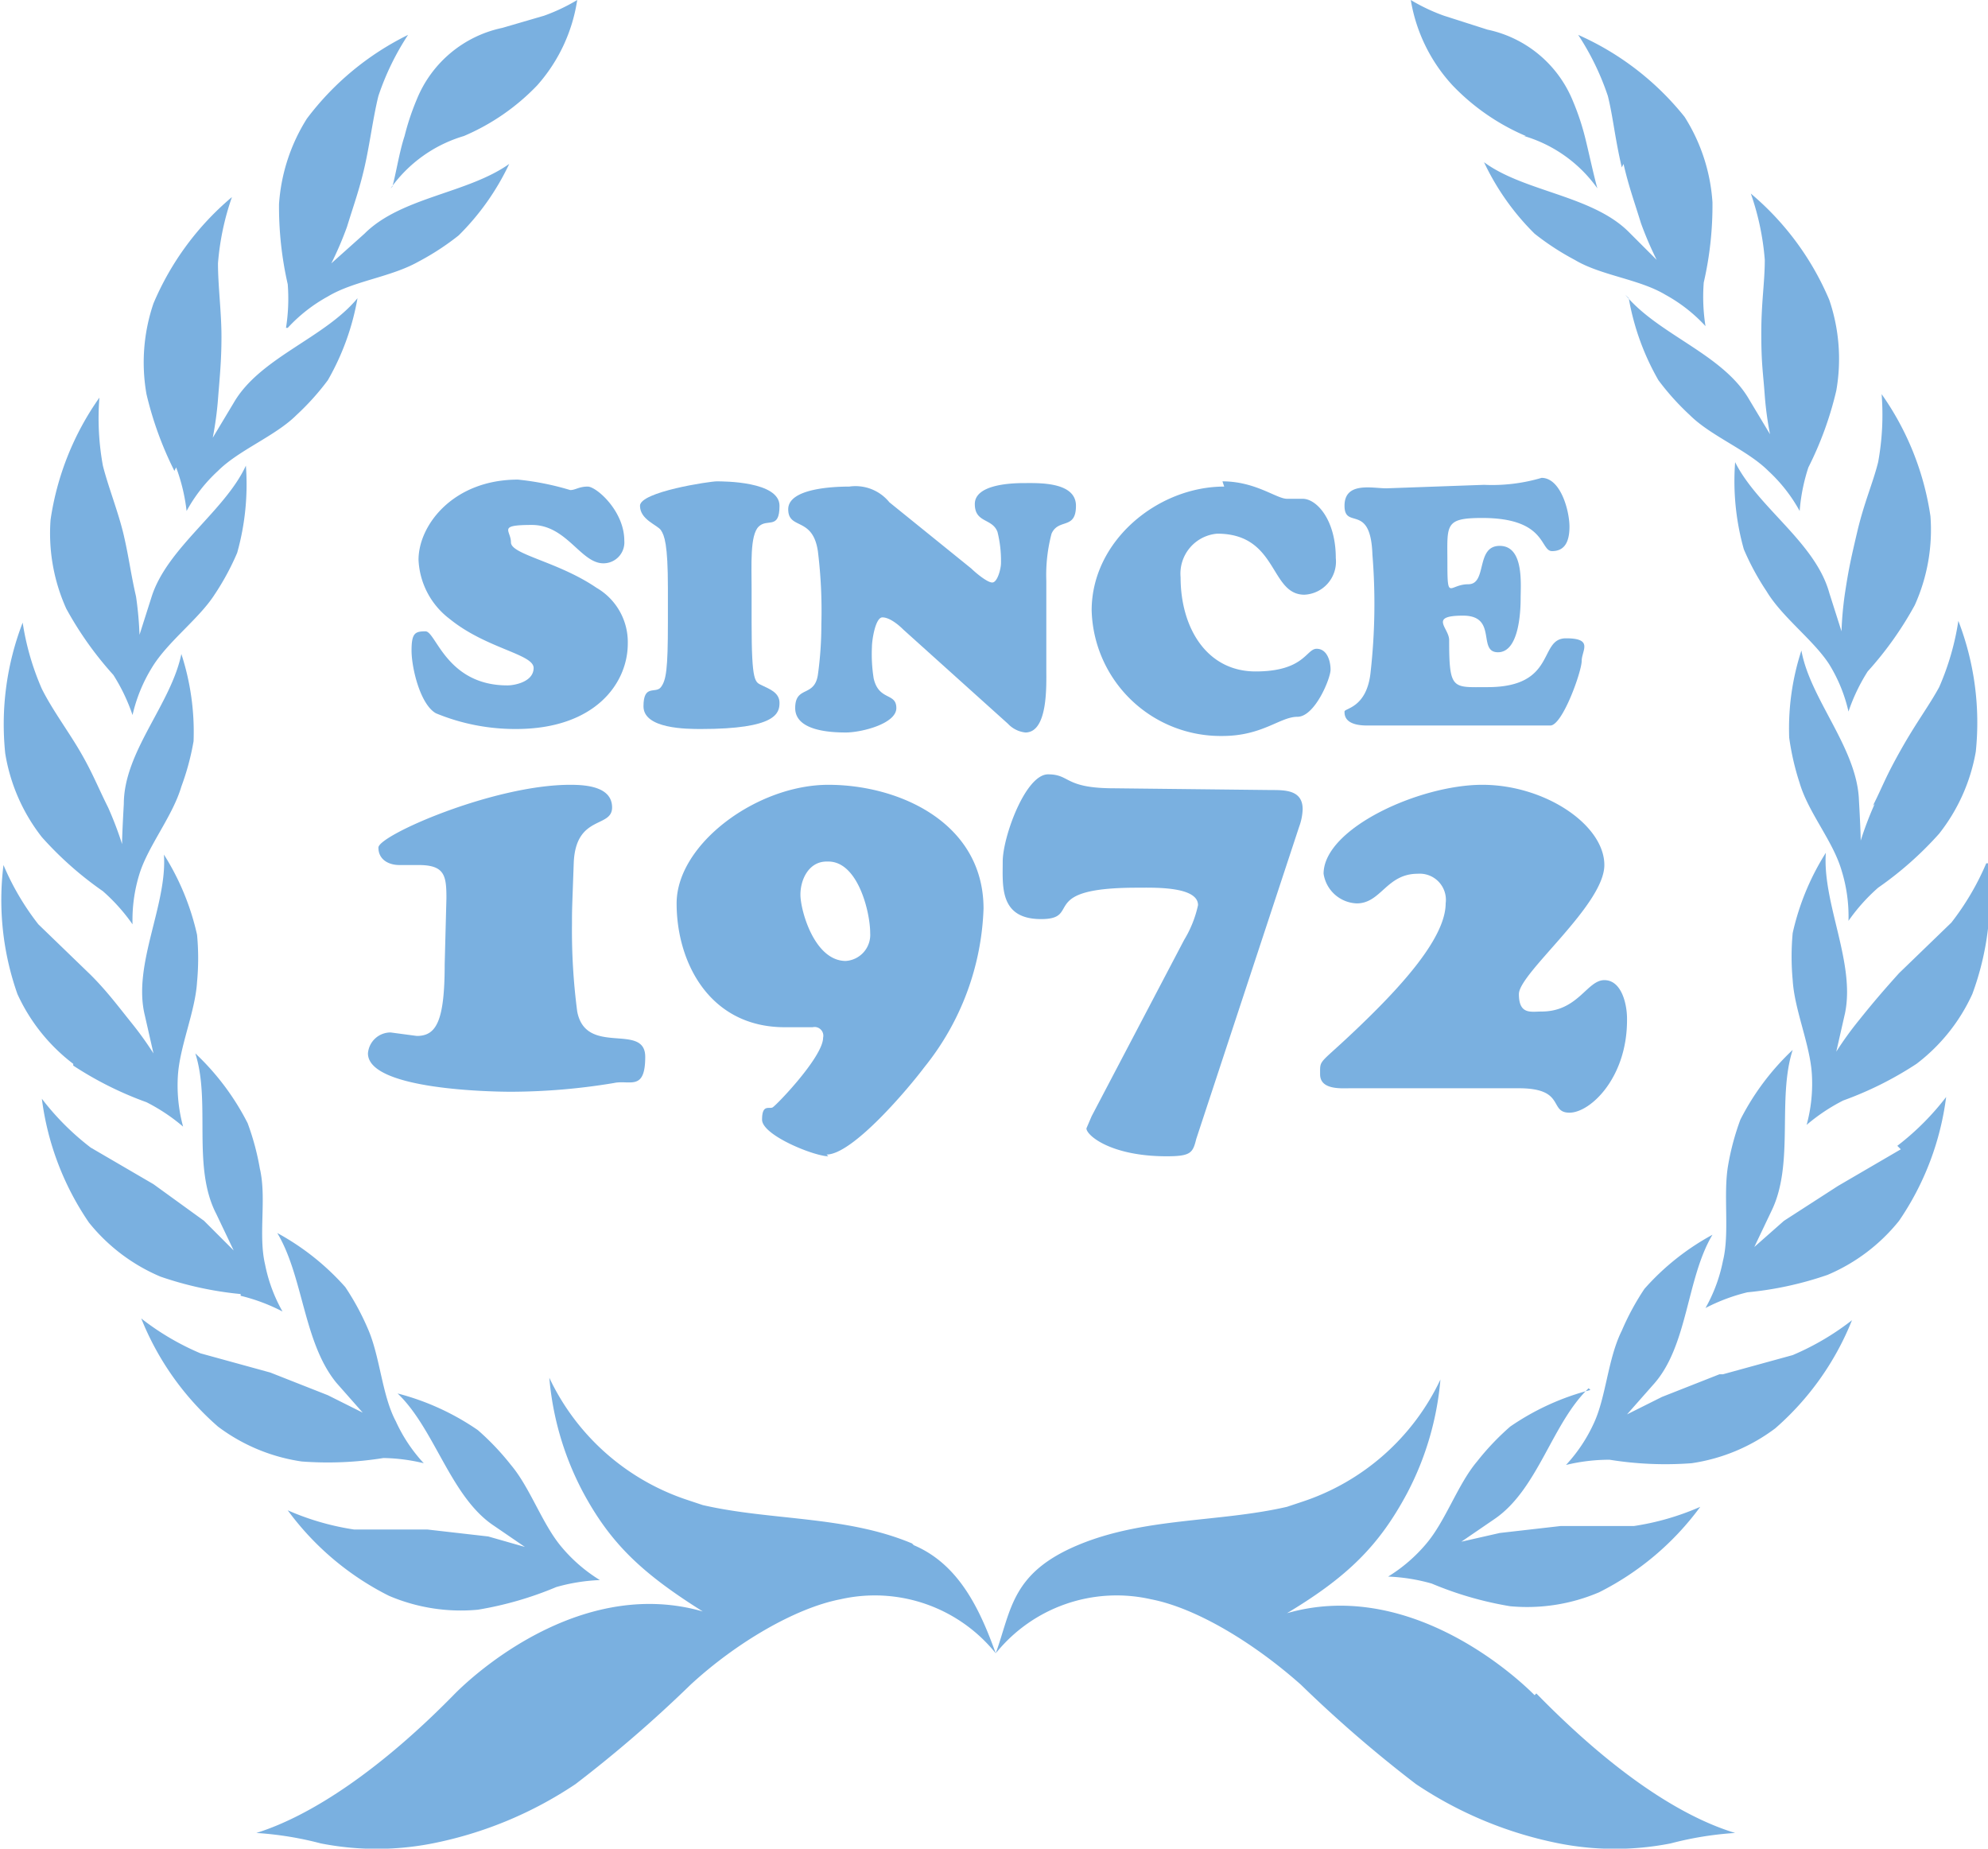 <svg id="Layer_1" data-name="Layer 1" xmlns="http://www.w3.org/2000/svg" viewBox="0 0 114 106"><title>SINCE 1972 ICON_CC FUNDS</title><path d="M13.8,74.3a10.6,10.6,0,0,1,2.4.9,9,9,0,0,1-1-2.7c-.4-1.7.1-3.8-.3-5.5a14.7,14.7,0,0,0-.7-2.6,14.5,14.5,0,0,0-3-4c.9,2.8-.2,6.5,1.2,9.2l1,2.1L11.7,70,8.8,67.9,5.2,65.8a15,15,0,0,1-2.8-2.8,16.2,16.2,0,0,0,2.7,7.1,10.5,10.5,0,0,0,4.1,3.1,19.9,19.9,0,0,0,4.6,1m8,9.4a10.5,10.5,0,0,1,2.5.3,9,9,0,0,1-1.6-2.4c-.8-1.5-.9-3.7-1.6-5.3a14.7,14.7,0,0,0-1.3-2.4,14.4,14.4,0,0,0-3.9-3.1c1.5,2.5,1.5,6.3,3.4,8.6l1.5,1.7-2-1-3.3-1.3-4-1.1a15,15,0,0,1-3.4-2,16.2,16.2,0,0,0,4.4,6.2,10.5,10.5,0,0,0,4.8,2,20.1,20.1,0,0,0,4.7-.2M4.2,61.1a20,20,0,0,0,4.2,2.1,10.6,10.6,0,0,1,2.1,1.4,9,9,0,0,1-.3-2.9c.1-1.7,1-3.7,1.1-5.4a14.4,14.4,0,0,0,0-2.7,14.5,14.5,0,0,0-1.9-4.6c.2,2.9-1.8,6.3-1.1,9.2l.5,2.2a19.6,19.6,0,0,0-1.3-1.8c-.8-1-1.4-1.8-2.3-2.7l-3-2.9a15,15,0,0,1-2-3.4A16.2,16.2,0,0,0,1,57a10.5,10.5,0,0,0,3.2,4M6.5,38.7A10.6,10.6,0,0,1,7.6,41a9,9,0,0,1,1.1-2.7c.9-1.5,2.7-2.8,3.6-4.2a14.7,14.7,0,0,0,1.3-2.4,14.5,14.5,0,0,0,.5-5c-1.2,2.6-4.5,4.7-5.4,7.5l-.7,2.2a20.1,20.1,0,0,0-.2-2.2c-.3-1.3-.4-2.2-.7-3.5s-.9-2.8-1.2-4a15.1,15.1,0,0,1-.2-3.9,16.2,16.2,0,0,0-2.8,7,10.5,10.5,0,0,0,.9,5.1,19.9,19.9,0,0,0,2.7,3.8M2.4,48a19.9,19.9,0,0,0,3.5,3.1A10.6,10.6,0,0,1,7.6,53,8.9,8.9,0,0,1,8,50.1c.5-1.6,1.9-3.3,2.4-5a14.6,14.6,0,0,0,.7-2.6,14.4,14.4,0,0,0-.7-5c-.6,2.9-3.3,5.6-3.3,8.6,0,0-.1,1.7-.1,2.3a20.1,20.1,0,0,0-.8-2.1c-.6-1.2-.9-2-1.6-3.2S3,40.7,2.4,39.5a15.1,15.1,0,0,1-1.1-3.8,16.2,16.2,0,0,0-1,7.5A10.5,10.5,0,0,0,2.4,48m111.5,1.5a15.2,15.2,0,0,1-2,3.4l-3,2.9c-.9,1-1.5,1.7-2.3,2.7a19.6,19.6,0,0,0-1.3,1.8l.5-2.2c.6-2.9-1.3-6.3-1.1-9.2a14.5,14.5,0,0,0-1.9,4.6,14.6,14.6,0,0,0,0,2.7c.1,1.7,1,3.7,1.1,5.4a9,9,0,0,1-.3,2.9,10.6,10.6,0,0,1,2.1-1.4,20,20,0,0,0,4.2-2.1,10.5,10.5,0,0,0,3.2-4,16.2,16.2,0,0,0,.9-7.5m-61.7,39c-3.8-1.6-8.1-1.3-12-2.2l-.9-.3a13.4,13.4,0,0,1-7.9-7,17.1,17.1,0,0,0,1.9,6.5c1.6,3,3.4,4.7,6.9,6.9-6.6-1.9-12.5,3-14.2,4.7-4.2,4.3-8.2,7-11.4,8a19.4,19.4,0,0,1,3.7.6,16.6,16.6,0,0,0,6.4,0,22.6,22.6,0,0,0,8.2-3.4,73.5,73.5,0,0,0,6.6-5.7c2.6-2.4,6-4.4,8.6-4.9a8.9,8.9,0,0,1,8.9,3.1c-.9-2.5-2.1-5.1-4.7-6.2m56.6-22.7-3.6,2.1L102.3,70l-1.7,1.5,1-2.1c1.3-2.7.3-6.4,1.2-9.2a14.5,14.5,0,0,0-3,4,14.7,14.7,0,0,0-.7,2.6c-.3,1.7.1,3.9-.3,5.5a9,9,0,0,1-1,2.7,10.6,10.6,0,0,1,2.4-.9,19.8,19.8,0,0,0,4.6-1,10.5,10.5,0,0,0,4.1-3.1,16.2,16.2,0,0,0,2.7-7.1,15.1,15.1,0,0,1-2.8,2.8M98.6,78.8l-3.3,1.3-2,1,1.5-1.7c2-2.2,1.9-6.1,3.4-8.6a14.3,14.3,0,0,0-3.9,3.1,14.7,14.7,0,0,0-1.3,2.4c-.8,1.6-.9,3.8-1.6,5.3a9,9,0,0,1-1.6,2.4,10.5,10.5,0,0,1,2.5-.3,20.1,20.1,0,0,0,4.7.2,10.5,10.5,0,0,0,4.8-2,16.2,16.2,0,0,0,4.4-6.2,15.1,15.1,0,0,1-3.4,2l-4,1.1M88,97.2c-1.7-1.7-7.6-6.6-14.2-4.7,3.5-2.1,5.3-3.9,6.9-6.9a17.1,17.1,0,0,0,1.9-6.5,13.4,13.4,0,0,1-7.9,7l-.9.3c-3.9.9-8.2.6-12,2.2s-3.8,3.7-4.7,6.2A8.9,8.9,0,0,1,66,91.7c2.6.5,5.9,2.5,8.6,4.9a73.5,73.5,0,0,0,6.6,5.7,22.6,22.6,0,0,0,8.2,3.4,16.6,16.6,0,0,0,6.4,0,19.4,19.4,0,0,1,3.7-.6c-3.3-1-7.2-3.7-11.4-8m3.1-17.4a14.5,14.5,0,0,0-4.6,2.1,14.8,14.8,0,0,0-1.9,2c-1.1,1.3-1.8,3.4-2.9,4.7a9,9,0,0,1-2.2,1.9,10.6,10.6,0,0,1,2.5.4,20,20,0,0,0,4.5,1.3,10.5,10.5,0,0,0,5.1-.8,16.2,16.2,0,0,0,5.8-4.9,15,15,0,0,1-3.8,1.1H89.5l-3.5.4-2.2.5,1.9-1.3c2.5-1.7,3.3-5.5,5.4-7.5m2-70.2c.3,1.3.6,2.1,1,3.4a20.3,20.3,0,0,0,.9,2.1l-1.6-1.6c-2.1-2.1-6-2.3-8.3-4a14.4,14.4,0,0,0,2.9,4.1,15,15,0,0,0,2.3,1.5c1.5.9,3.7,1.1,5.2,2a9,9,0,0,1,2.3,1.8,10.7,10.7,0,0,1-.1-2.5,19.8,19.8,0,0,0,.5-4.6,10.4,10.4,0,0,0-1.6-4.9A16.2,16.2,0,0,0,90.5,2a15.1,15.1,0,0,1,1.7,3.5c.3,1.2.4,2.4.8,4.1m.4,7.5a14.4,14.4,0,0,0,1.7,4.7,14.6,14.6,0,0,0,1.8,2c1.2,1.2,3.3,2,4.5,3.2a9,9,0,0,1,1.8,2.3,10.6,10.6,0,0,1,.5-2.5,19.7,19.7,0,0,0,1.6-4.4,10.5,10.5,0,0,0-.4-5.2,16.2,16.2,0,0,0-4.5-6.1,15.1,15.1,0,0,1,.8,3.8c0,1.3-.2,2.4-.2,4.2s.1,2.2.2,3.6a19,19,0,0,0,.3,2.2l-1.2-2c-1.5-2.6-5.2-3.7-7.1-6m6.3,9.6a14.4,14.4,0,0,0,.5,5,14.7,14.7,0,0,0,1.3,2.4c.9,1.5,2.7,2.8,3.6,4.2a8.9,8.9,0,0,1,1.1,2.7,10.6,10.6,0,0,1,1.1-2.3,19.8,19.8,0,0,0,2.7-3.8,10.5,10.5,0,0,0,.9-5.1,16.2,16.2,0,0,0-2.8-7,15.1,15.1,0,0,1-.2,3.9c-.3,1.2-.8,2.3-1.2,4s-.5,2.2-.7,3.5a19.4,19.4,0,0,0-.2,2.2l-.7-2.2c-.8-2.9-4.1-4.9-5.4-7.5m8,19.6a20.1,20.1,0,0,0-.8,2.1c0-.6-.1-2.3-.1-2.3-.1-3-2.8-5.8-3.3-8.6a14.4,14.4,0,0,0-.7,5,14.9,14.9,0,0,0,.6,2.6c.5,1.7,1.9,3.3,2.4,5a8.9,8.9,0,0,1,.4,2.9,10.6,10.6,0,0,1,1.7-1.9,19.9,19.9,0,0,0,3.5-3.1,10.5,10.5,0,0,0,2.1-4.7,16.2,16.2,0,0,0-1-7.5,15.1,15.1,0,0,1-1.1,3.8c-.6,1.1-1.3,2-2.2,3.6s-1,2-1.6,3.2M22.4,10.8a7.9,7.9,0,0,1,4.2-3,12.7,12.7,0,0,0,4.2-2.9A9.5,9.5,0,0,0,33.1,0a10.6,10.6,0,0,1-1.9.9l-2.4.7a6.8,6.8,0,0,0-4.9,4.1,14.2,14.2,0,0,0-.7,2.1c-.3.9-.5,2.2-.7,2.9m-6,8.1a9,9,0,0,1,2.3-1.8c1.5-.9,3.6-1.1,5.2-2a14.8,14.8,0,0,0,2.3-1.5,14.4,14.4,0,0,0,2.9-4.1c-2.4,1.7-6.2,1.9-8.3,4L19,15.1a19.6,19.6,0,0,0,.9-2.1c.4-1.3.7-2.1,1-3.4s.5-2.9.8-4.1A15.1,15.1,0,0,1,23.4,2a16.2,16.2,0,0,0-5.8,4.8A10.5,10.5,0,0,0,16,11.7a20,20,0,0,0,.5,4.6,10.7,10.7,0,0,1-.1,2.5m-6.3,8a10.5,10.5,0,0,1,.6,2.5,8.9,8.9,0,0,1,1.8-2.3c1.2-1.2,3.3-2,4.5-3.2a14.6,14.6,0,0,0,1.8-2,14.4,14.4,0,0,0,1.7-4.7c-1.9,2.3-5.6,3.4-7.1,6l-1.2,2a19.6,19.6,0,0,0,.3-2.2c.1-1.3.2-2.2.2-3.6s-.2-2.9-.2-4.2a15.1,15.1,0,0,1,.8-3.8,16.2,16.2,0,0,0-4.5,6.1,10.5,10.5,0,0,0-.4,5.2,20,20,0,0,0,1.6,4.4M87.4,7.8a7.9,7.9,0,0,1,4.2,3c-.2-.7-.5-2.1-.7-2.9a14.2,14.2,0,0,0-.7-2.1,6.8,6.8,0,0,0-4.9-4.1L82.8.9A10.6,10.6,0,0,1,80.9,0a9.5,9.5,0,0,0,2.4,4.9,12.7,12.7,0,0,0,4.2,2.9m-63,79.9H20.3a15,15,0,0,1-3.8-1.1,16.2,16.2,0,0,0,5.8,4.9,10.5,10.5,0,0,0,5.1.8,20,20,0,0,0,4.5-1.3,10.6,10.6,0,0,1,2.5-.4,9,9,0,0,1-2.2-1.9c-1.1-1.3-1.8-3.4-2.9-4.7a14.8,14.8,0,0,0-1.9-2,14.5,14.5,0,0,0-4.6-2.1c2.1,2,3,5.8,5.4,7.5l1.9,1.3L28,88.1l-3.5-.4" style="fill:#7ab0e0"/><path d="M24,32.1c0-2,2-4.6,5.7-4.6a15.8,15.8,0,0,1,3,.6c.3,0,.5-.2,1-.2s2.1,1.4,2.1,3.1a1.2,1.2,0,0,1-1.2,1.3c-1.3,0-2.1-2.2-4.1-2.2s-1.2.3-1.2,1,2.7,1.1,4.9,2.6A3.6,3.6,0,0,1,36,36.9c0,2.3-1.9,4.9-6.4,4.9a11.9,11.9,0,0,1-4.6-.9c-.9-.5-1.4-2.6-1.4-3.6s.2-1.1.8-1.1,1.2,3.1,4.7,3.1c.4,0,1.5-.2,1.5-1s-2.7-1.1-4.8-2.8A4.5,4.5,0,0,1,24,32.1" style="fill:#7ab0e0"/><path d="M38.3,33.7c0-2.5-.2-3-.4-3.3s-1.2-.6-1.2-1.4,4-1.4,4.4-1.4,3.6,0,3.6,1.4-.7.7-1.2,1.2-.4,2.2-.4,3.6v1.9c0,3.5.2,3.4.6,3.6s1,.4,1,1-.2,1.5-4.5,1.5c-.8,0-3.3,0-3.3-1.3s.7-.7,1-1.1.4-1,.4-3.7Z" style="fill:#7ab0e0"/><path d="M55.7,32.6c.2.2.9.8,1.2.8s.5-.8.5-1.1a6.8,6.8,0,0,0-.2-1.8c-.3-.8-1.3-.5-1.3-1.6s2-1.2,2.8-1.2,3-.1,3,1.3-1,.7-1.4,1.6a9.3,9.3,0,0,0-.3,2.7v5.1c0,.9.1,3.6-1.2,3.6a1.6,1.6,0,0,1-1-.5l-6-5.4c-.3-.3-.8-.7-1.2-.7s-.6,1.3-.6,1.7a8.8,8.8,0,0,0,.1,1.8c.3,1.3,1.3.8,1.3,1.7s-2,1.4-2.9,1.4-2.9-.1-2.9-1.4,1.1-.6,1.3-1.9a20.9,20.9,0,0,0,.2-2.9,27.8,27.8,0,0,0-.2-4.2c-.3-2-1.7-1.2-1.7-2.4s2.6-1.3,3.5-1.3a2.5,2.5,0,0,1,2.3.9Z" style="fill:#7ab0e0"/><path d="M70.1,27.6c1.9,0,3.1,1,3.7,1h.9c.8,0,1.9,1.2,1.9,3.4a1.9,1.9,0,0,1-1.8,2.1c-2,0-1.5-3.5-5-3.5a2.3,2.3,0,0,0-2.1,2.5c0,2.9,1.5,5.4,4.3,5.4s2.9-1.3,3.5-1.3.8.7.8,1.2-.9,2.7-1.9,2.7-2,1.1-4.3,1.1a7.4,7.4,0,0,1-7.5-7.2c0-4,3.8-7.1,7.6-7.1" style="fill:#7ab0e0"/><path d="M85.1,27.8a10,10,0,0,0,3.3-.4c1.1,0,1.6,1.9,1.6,2.8s-.3,1.4-1,1.4-.3-1.9-4-1.9c-2.2,0-2,.4-2,2.6s.1,1.2,1.2,1.2.4-2.2,1.8-2.2,1.2,2.2,1.2,3-.1,3.1-1.3,3.1,0-2.1-2-2.1-.8.7-.8,1.4c0,2.9.2,2.7,2.2,2.7,4,0,2.9-2.8,4.5-2.8s.9.7.9,1.3-1.1,3.7-1.8,3.7H78.4c-1.3,0-1.3-.6-1.3-.8s1.3-.2,1.5-2.3a35.1,35.1,0,0,0,.1-6.7c-.1-3-1.6-1.4-1.6-2.8s1.6-1,2.4-1Z" style="fill:#7ab0e0"/><path d="M25.6,51.5c0-1.3-.1-1.9-1.6-1.9H22.9c-.6,0-1.2-.3-1.2-1s6.6-3.6,11-3.6c.9,0,2.4.1,2.4,1.3s-2.1.4-2.2,3.2-.1,2.6-.1,3.5a35.6,35.6,0,0,0,.3,5c.5,2.6,3.9.6,3.9,2.6s-.9,1.3-1.8,1.5a36.4,36.4,0,0,1-5.9.5c-1,0-8.2-.1-8.2-2.2a1.3,1.3,0,0,1,1.3-1.2l1.5.2c1.1,0,1.6-.8,1.6-4.1Z" style="fill:#7ab0e0"/><path d="M47.4,49.4c-1,0-1.5,1-1.5,1.9s.8,3.8,2.6,3.8a1.5,1.5,0,0,0,1.4-1.6c0-1.2-.7-4.1-2.4-4.1m0,16.9c-.8,0-3.8-1.2-3.8-2.1s.4-.6.6-.7,2.9-2.9,2.9-4a.5.5,0,0,0-.6-.6H45c-4.3,0-6.2-3.7-6.2-7.1s4.6-6.8,8.7-6.8,8.9,2.2,8.9,7.1a15.3,15.3,0,0,1-3.4,9.1c-.9,1.2-4.1,5-5.6,5" style="fill:#7ab0e0"/><path d="M72.9,45.3c.8,0,1.8,0,1.8,1.1a3.2,3.2,0,0,1-.2,1L68.6,65.3c-.2.8-.3,1-1.7,1-3.2,0-4.6-1.2-4.6-1.6l.3-.7,5.3-10.1a6.5,6.5,0,0,0,.8-2c0-1.1-2.6-1-3.5-1-5.8,0-3.1,1.8-5.5,1.8s-2.2-1.9-2.2-3.3,1.3-5,2.6-5,.9.8,3.8.8Z" style="fill:#7ab0e0"/><path d="M93.3,58.5c0,3.3-2.1,5.3-3.3,5.3s-.2-1.4-2.9-1.4H77.4c-.5,0-1.7.1-1.7-.8s-.1-.5,2.1-2.6,5.1-5.1,5.1-7.2a1.5,1.5,0,0,0-1.6-1.7c-1.8,0-2.1,1.7-3.5,1.7a2,2,0,0,1-1.9-1.7c0-2.6,5.5-5.1,9.1-5.1s7,2.3,7,4.6-4.9,6.2-4.9,7.4.7,1,1.3,1c2.1,0,2.6-1.8,3.6-1.8s1.3,1.4,1.3,2.2" style="fill:#7ab0e0"/></svg>